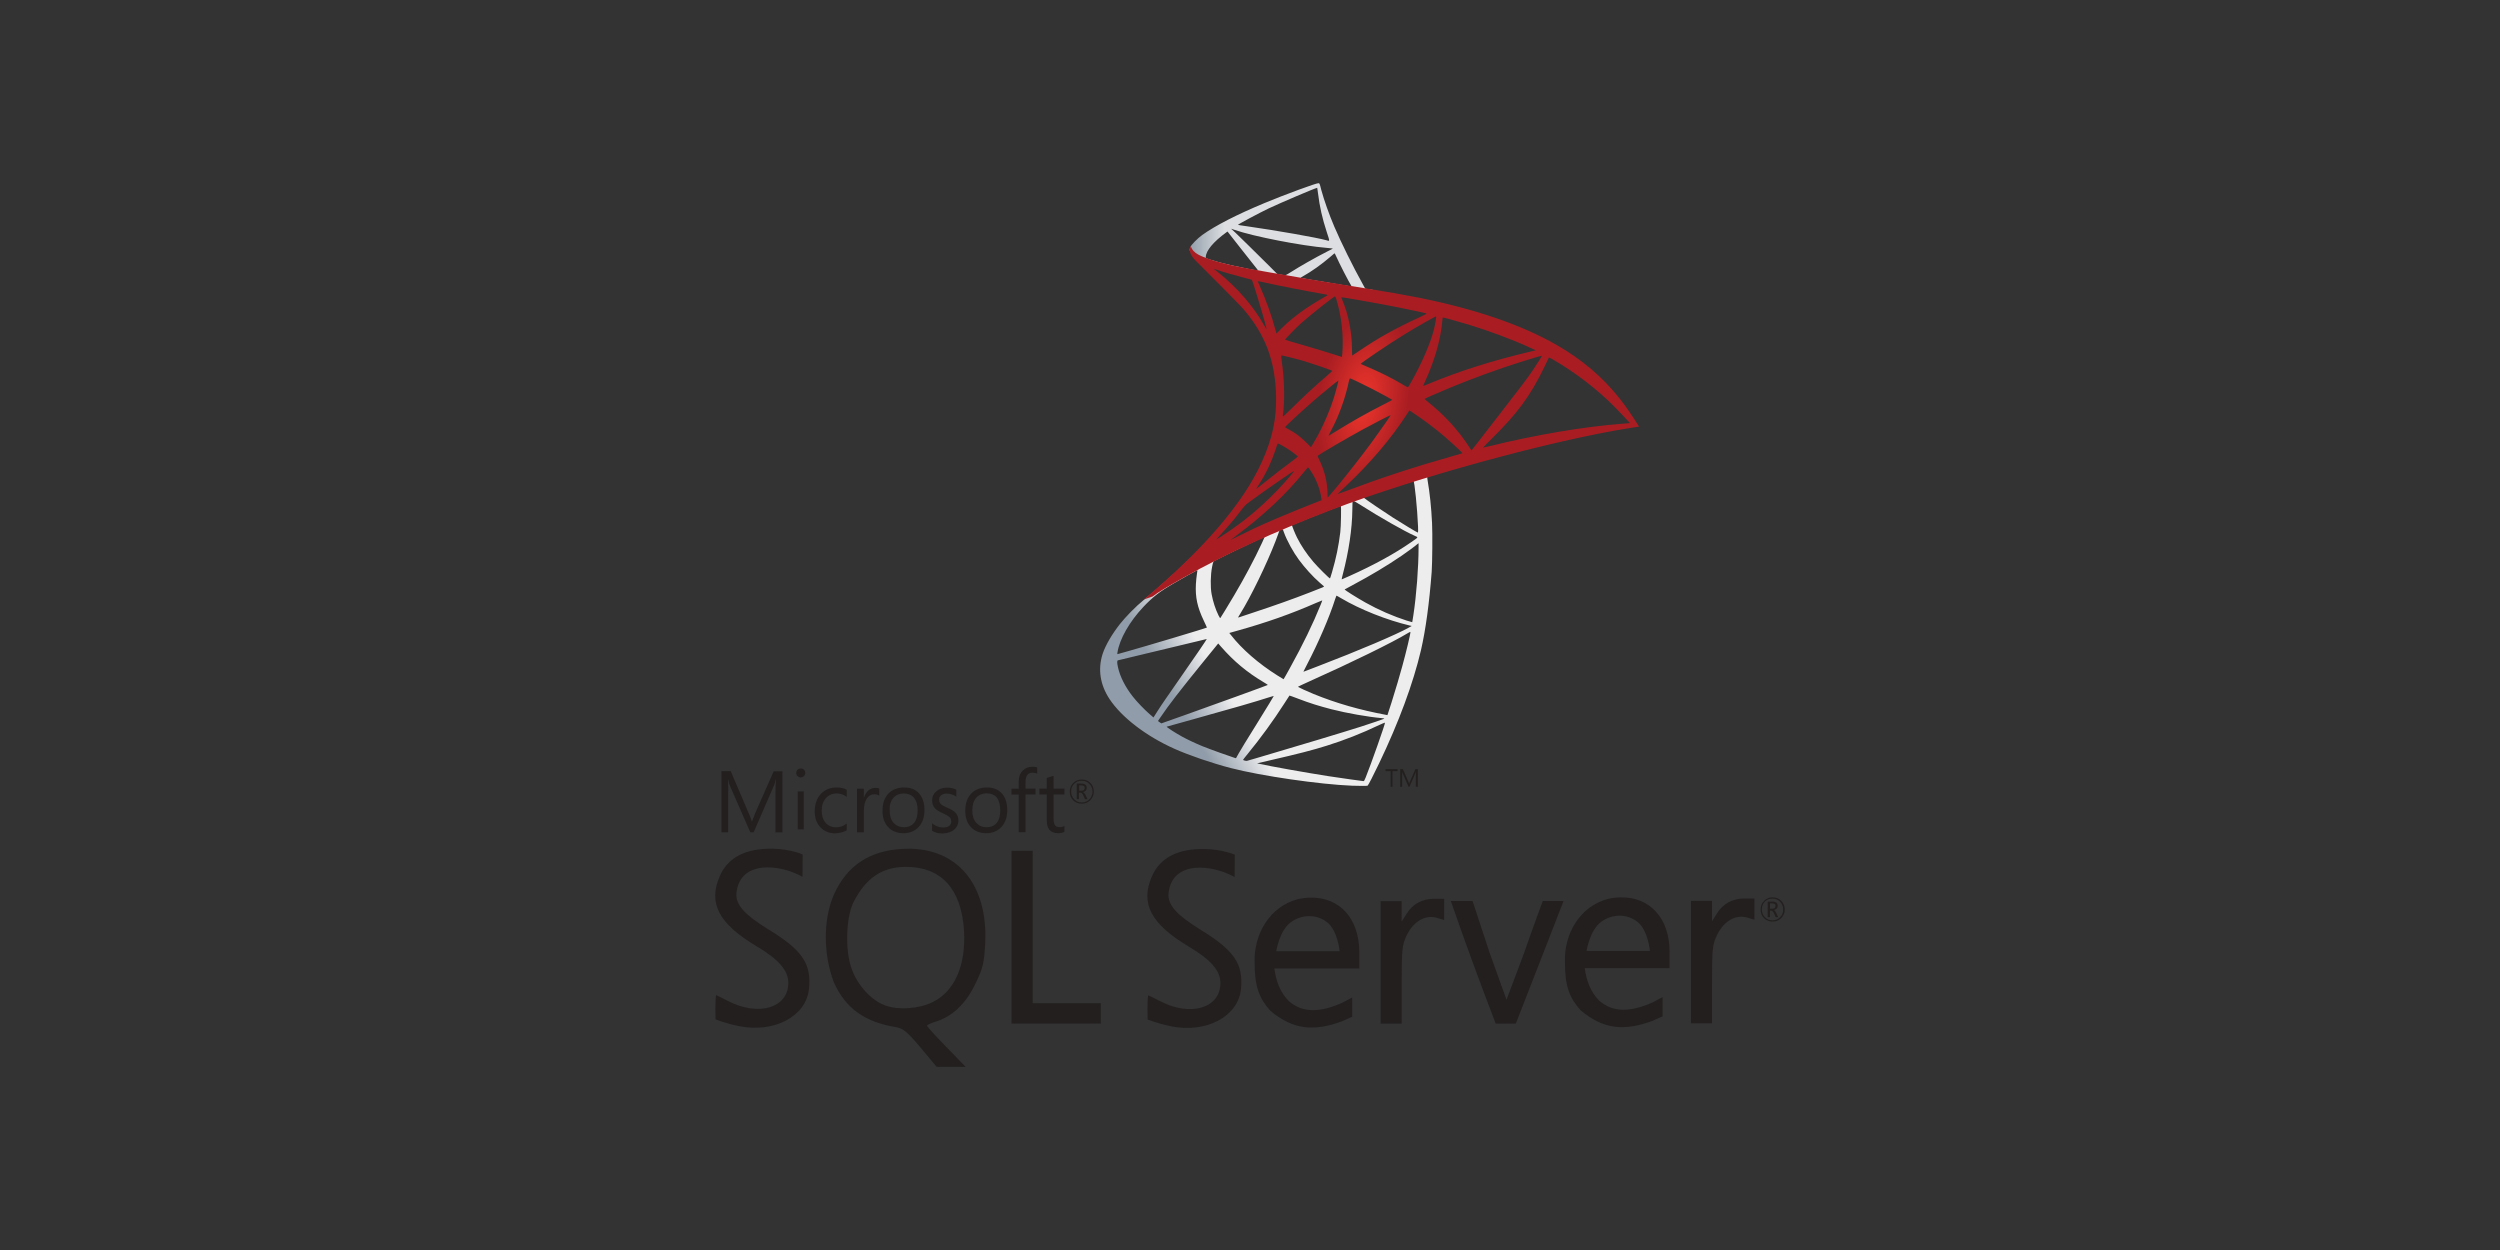 <svg width="208" height="104" viewBox="0 0 208 104" fill="none" xmlns="http://www.w3.org/2000/svg">
<rect x="0" y="0" width="208" height="104" fill="#333333" stroke="none"/>
<g clip-path="url(#clip0_6113_307233)">
<path d="M119.838 38.65L110.01 41.93L101.46 45.786L99.068 46.431C98.459 47.023 97.82 47.623 97.129 48.23C96.372 48.898 95.666 49.505 95.124 49.946C94.522 50.431 93.631 51.342 93.178 51.919C92.502 52.785 91.967 53.703 91.737 54.409C91.328 55.684 91.529 56.975 92.316 58.167C93.326 59.685 95.339 61.233 97.687 62.288C98.883 62.827 100.896 63.518 102.411 63.905C104.929 64.558 109.802 65.264 112.484 65.37C113.026 65.393 113.754 65.393 113.784 65.37C113.843 65.332 114.259 64.52 114.742 63.511C116.391 60.072 117.58 56.846 118.226 54.09C118.612 52.42 118.917 50.196 119.117 47.562C119.169 46.826 119.191 44.359 119.147 43.524C119.08 42.158 118.961 41.049 118.776 39.964C118.746 39.804 118.738 39.66 118.753 39.653C118.783 39.63 118.872 39.599 120.083 39.243L119.838 38.651V38.651H119.838V38.65ZM117.595 39.994C117.684 39.994 117.921 42.324 117.981 43.797C117.996 44.108 117.988 44.313 117.973 44.313C117.914 44.313 116.718 43.592 115.864 43.046C115.121 42.567 113.71 41.611 113.487 41.429C113.412 41.376 113.42 41.368 114.029 41.156C115.061 40.799 117.513 39.994 117.595 39.994ZM112.588 41.679C112.655 41.679 112.825 41.778 113.234 42.036C114.764 43.015 116.844 44.199 117.736 44.594C118.01 44.716 118.04 44.67 117.409 45.11C116.057 46.052 114.371 46.978 112.305 47.911C111.942 48.078 111.637 48.207 111.63 48.207C111.615 48.207 111.659 48.018 111.719 47.79C112.216 45.9 112.499 43.987 112.514 42.453C112.521 41.694 112.521 41.694 112.588 41.672C112.573 41.679 112.58 41.679 112.588 41.679ZM111.555 42.081C111.6 42.127 111.57 43.827 111.511 44.29C111.377 45.399 111.169 46.431 110.827 47.593C110.746 47.873 110.671 48.109 110.657 48.124C110.627 48.162 109.609 47.145 109.275 46.75C108.695 46.067 108.242 45.383 107.908 44.715C107.737 44.374 107.47 43.706 107.492 43.683C107.611 43.6 111.526 42.051 111.555 42.081ZM106.697 44.032C106.705 44.032 106.712 44.032 106.719 44.04C106.734 44.055 106.786 44.177 106.831 44.313C107.069 44.974 107.603 45.945 108.064 46.568C108.569 47.251 109.23 47.98 109.78 48.458C109.958 48.61 110.122 48.754 110.144 48.777C110.188 48.822 110.203 48.815 108.992 49.285C107.589 49.832 106.058 50.378 104.305 50.955C103.886 51.093 103.468 51.232 103.05 51.373C102.983 51.395 103.005 51.358 103.198 51.046C104.068 49.657 105.39 46.932 106.133 45.004C106.259 44.67 106.385 44.336 106.408 44.26C106.437 44.154 106.474 44.116 106.571 44.063C106.623 44.048 106.675 44.032 106.697 44.032ZM105.212 44.662C105.234 44.678 104.855 45.49 104.484 46.234C103.763 47.668 102.976 49.08 101.921 50.796C101.743 51.092 101.572 51.365 101.549 51.395C101.512 51.449 101.497 51.433 101.379 51.198C101.126 50.69 100.918 50.037 100.807 49.437C100.695 48.845 100.717 47.813 100.844 47.175C100.94 46.704 100.933 46.712 101.156 46.598C102.106 46.105 105.182 44.632 105.212 44.662ZM118.025 45.194V45.513C118.025 47.205 117.847 49.528 117.587 51.221C117.542 51.517 117.505 51.76 117.498 51.767C117.498 51.767 117.283 51.707 117.03 51.631C115.916 51.274 114.705 50.75 113.613 50.136C112.892 49.733 111.845 49.073 111.875 49.042C111.882 49.035 112.194 48.868 112.558 48.67C114.014 47.896 115.411 47.061 116.621 46.234C117.075 45.922 117.758 45.422 117.907 45.285L118.025 45.194ZM99.603 47.441C99.633 47.441 99.625 47.501 99.581 47.775C99.551 47.972 99.514 48.336 99.499 48.587C99.44 49.695 99.618 50.515 100.153 51.638C100.301 51.95 100.42 52.208 100.413 52.215C100.361 52.261 95.443 53.733 93.898 54.166C93.438 54.295 93.037 54.409 93.007 54.416C92.955 54.432 92.947 54.424 92.97 54.295C93.141 53.179 93.972 51.722 95.131 50.492C95.904 49.672 96.52 49.194 97.575 48.579C98.333 48.139 99.499 47.479 99.588 47.448C99.588 47.441 99.596 47.441 99.603 47.441ZM111.191 49.558C111.199 49.551 111.377 49.65 111.592 49.779C113.182 50.72 115.396 51.593 117.282 52.041L117.453 52.079L117.216 52.215C116.228 52.777 112.981 54.158 109.661 55.426C109.178 55.608 108.703 55.791 108.614 55.828C108.524 55.866 108.443 55.889 108.443 55.882C108.443 55.874 108.576 55.608 108.747 55.282C109.676 53.506 110.612 51.342 111.087 49.839C111.147 49.695 111.184 49.566 111.191 49.558ZM110.01 49.953C110.018 49.961 109.958 50.12 109.884 50.302C109.238 51.904 108.391 53.65 107.306 55.608C107.032 56.109 106.801 56.512 106.794 56.512C106.786 56.512 106.563 56.375 106.296 56.208C104.721 55.221 103.325 54.007 102.411 52.83L102.277 52.663L102.953 52.473C105.375 51.798 107.432 51.069 109.475 50.173C109.765 50.052 110.003 49.953 110.01 49.953ZM117.349 52.572C117.349 52.572 117.357 52.58 117.349 52.572C117.357 52.747 116.978 54.31 116.666 55.441C116.406 56.39 116.183 57.134 115.775 58.447C115.596 59.024 115.44 59.502 115.433 59.502C115.425 59.502 115.381 59.495 115.336 59.48C113.13 59.07 111.154 58.5 109.297 57.741C108.777 57.529 108.034 57.187 107.99 57.149C107.975 57.134 108.421 56.922 108.985 56.671C112.365 55.16 115.871 53.445 117.075 52.709C117.216 52.617 117.327 52.572 117.349 52.572ZM100.405 53.164C100.42 53.179 99.477 54.569 98.155 56.459C97.694 57.119 97.159 57.893 96.959 58.182C96.758 58.47 96.454 58.926 96.283 59.199L95.971 59.692L95.636 59.404C95.243 59.07 94.559 58.356 94.255 57.962C93.616 57.149 93.185 56.292 93.014 55.51C92.933 55.145 92.933 54.963 93.007 54.941C93.118 54.91 95.102 54.432 96.959 53.992C97.991 53.749 99.187 53.46 99.618 53.354C100.049 53.248 100.398 53.164 100.405 53.164ZM101.356 53.536L101.594 53.809C102.664 55.032 103.756 55.935 105.078 56.724C105.316 56.861 105.494 56.982 105.479 56.99C105.427 57.028 100.888 58.675 98.786 59.419C97.605 59.844 96.632 60.186 96.624 60.186C96.617 60.186 96.55 60.14 96.476 60.087L96.342 59.988L96.558 59.669C97.256 58.637 98.132 57.506 100.041 55.153L101.356 53.536ZM107.284 57.87C107.291 57.863 107.618 57.984 108.019 58.136C108.985 58.508 109.75 58.743 110.775 59.009C112.038 59.336 113.865 59.654 114.943 59.745C115.106 59.761 115.195 59.776 115.166 59.799C115.113 59.829 114.022 60.201 113.219 60.459C111.942 60.869 108.042 62.045 104.862 62.979C104.276 63.154 103.77 63.298 103.741 63.306C103.667 63.321 103.421 63.252 103.421 63.222C103.421 63.207 103.6 62.972 103.815 62.714C104.885 61.408 105.947 59.95 106.831 58.569C107.076 58.189 107.284 57.878 107.284 57.87ZM105.977 57.908C105.984 57.916 105.457 58.781 104.536 60.269C104.142 60.899 103.704 61.613 103.548 61.863C103.399 62.106 103.176 62.486 103.05 62.698L102.834 63.085L102.723 63.055C102.456 62.979 100.576 62.303 100.079 62.099C99.462 61.848 98.823 61.544 98.348 61.286C97.754 60.96 97.011 60.474 97.07 60.459C97.085 60.451 98.103 60.17 99.328 59.829C102.582 58.925 104.387 58.402 105.568 58.022C105.784 57.954 105.969 57.901 105.977 57.908ZM115.225 60.125H115.232C115.262 60.201 114.059 63.617 113.62 64.695C113.524 64.937 113.487 64.998 113.435 64.99C113.308 64.983 111.563 64.733 110.5 64.573C108.651 64.285 105.546 63.73 104.766 63.548L104.588 63.511L105.694 63.252C108.071 62.706 109.215 62.41 110.374 62.045C111.838 61.59 113.286 61.02 114.749 60.322C114.98 60.216 115.173 60.133 115.225 60.125Z" fill="url(#paint0_linear_6113_307233)"/>
<path d="M109.706 15.24C109.542 15.217 106.905 16.189 105.204 16.895C102.909 17.851 101.126 18.762 100.026 19.551C99.618 19.847 99.105 20.371 99.024 20.576C98.994 20.652 98.979 20.743 98.979 20.834L99.975 21.798L102.344 22.572L107.982 23.605L114.43 24.736L114.497 24.167C114.475 24.167 114.46 24.159 114.438 24.159L113.591 24.022L113.42 23.711C112.543 22.132 111.578 20.174 111.013 18.853C110.575 17.828 110.159 16.644 109.928 15.794C109.802 15.278 109.787 15.247 109.706 15.24V15.24H109.706V15.24ZM109.587 15.627H109.594C109.602 15.634 109.631 15.847 109.661 16.097C109.787 17.16 110.018 18.185 110.382 19.293C110.656 20.128 110.656 20.083 110.337 19.984C109.579 19.771 106.185 19.172 103.726 18.823C103.332 18.77 102.998 18.716 102.998 18.709C102.968 18.678 104.773 17.714 105.568 17.335C106.586 16.857 109.379 15.665 109.587 15.627ZM102.426 19.028L102.716 19.126C104.29 19.673 108.249 20.447 110.434 20.629C110.679 20.652 110.887 20.675 110.894 20.675C110.901 20.682 110.694 20.796 110.426 20.925C109.371 21.464 108.212 22.125 107.41 22.633C107.173 22.785 106.957 22.907 106.927 22.907C106.898 22.907 106.742 22.876 106.578 22.853L106.281 22.808L105.538 22.064C104.231 20.766 103.206 19.764 102.812 19.384L102.426 19.028ZM102.129 19.263L103.176 20.599C103.748 21.335 104.327 22.056 104.454 22.216C104.58 22.375 104.684 22.504 104.677 22.512C104.647 22.535 103.161 22.238 102.374 22.056C101.564 21.866 101.23 21.775 100.732 21.616L100.324 21.479V21.373C100.331 20.864 100.963 20.105 102.032 19.331L102.129 19.263ZM111.028 21.085C111.058 21.085 111.095 21.153 111.184 21.358C111.436 21.927 112.224 23.461 112.417 23.757C112.476 23.855 112.58 23.863 111.533 23.688C109.015 23.271 108.205 23.134 108.205 23.119C108.205 23.111 108.279 23.058 108.376 23.005C109.156 22.565 109.943 22.003 110.642 21.404C110.812 21.259 110.968 21.123 110.998 21.1C111.005 21.085 111.02 21.077 111.028 21.085Z" fill="url(#paint1_linear_6113_307233)"/>
<path d="M99.076 20.47C99.076 20.47 98.912 20.735 99.068 21.13C99.165 21.373 99.447 21.669 99.766 21.973C99.766 21.973 103.072 25.267 103.473 25.738C105.301 27.894 106.095 30.019 106.17 32.949C106.214 34.832 105.865 36.486 104.996 38.407C103.451 41.853 100.19 45.656 95.161 49.877L95.896 49.626C96.372 49.262 97.018 48.875 98.533 48.025C102.032 46.066 105.969 44.267 110.798 42.415C117.75 39.743 129.183 36.615 135.69 35.598L136.366 35.492L136.262 35.325C135.667 34.384 135.259 33.799 134.768 33.177C133.342 31.37 131.612 29.905 129.494 28.691C126.583 27.028 122.816 25.73 118.047 24.766C117.149 24.584 115.173 24.235 113.568 23.984C110.166 23.445 107.967 23.073 105.546 22.648C104.677 22.497 103.377 22.269 102.515 22.079C102.069 21.98 101.215 21.776 100.546 21.54C100.012 21.328 99.239 21.115 99.076 20.47ZM100.992 22.367C101 22.36 101.118 22.405 101.274 22.459C101.557 22.557 101.921 22.671 102.352 22.793C102.678 22.884 103.005 22.973 103.332 23.058C103.778 23.172 104.149 23.278 104.157 23.278C104.209 23.331 104.959 25.783 105.212 26.724C105.308 27.081 105.382 27.385 105.375 27.385C105.367 27.393 105.286 27.264 105.189 27.089C104.32 25.525 102.946 23.939 101.356 22.663C101.148 22.512 100.992 22.375 100.992 22.367ZM104.647 23.4C104.684 23.4 104.848 23.423 105.048 23.468C106.311 23.757 108.577 24.197 110.025 24.447C110.27 24.485 110.463 24.531 110.463 24.546C110.463 24.561 110.374 24.614 110.263 24.675C110.018 24.804 109.03 25.404 108.703 25.631C107.878 26.193 107.135 26.8 106.601 27.347C106.385 27.567 106.199 27.749 106.199 27.749C106.199 27.749 106.155 27.62 106.118 27.461C105.85 26.406 105.293 24.842 104.788 23.741C104.706 23.567 104.639 23.407 104.639 23.392C104.639 23.407 104.639 23.4 104.647 23.4ZM111.08 24.652C111.124 24.668 111.199 24.926 111.347 25.495C111.622 26.596 111.748 27.825 111.704 28.971C111.689 29.29 111.674 29.586 111.659 29.624L111.637 29.7L111.251 29.571C110.456 29.313 109.163 28.926 108.057 28.607C107.425 28.433 106.913 28.273 106.913 28.258C106.913 28.212 107.834 27.271 108.227 26.914C108.978 26.239 111.013 24.63 111.08 24.652ZM111.592 24.728C111.615 24.706 114.668 25.244 116.057 25.518C117.089 25.723 118.59 26.041 118.679 26.079C118.724 26.095 118.567 26.186 118.07 26.413C116.109 27.317 114.653 28.129 113.204 29.116C112.826 29.374 112.506 29.586 112.499 29.586C112.491 29.586 112.484 29.366 112.484 29.101C112.484 27.658 112.202 26.201 111.681 24.971C111.629 24.85 111.585 24.736 111.592 24.728ZM119.489 26.322C119.511 26.345 119.414 26.96 119.325 27.324C119.058 28.455 118.337 30.133 117.453 31.712C117.297 31.993 117.156 32.22 117.141 32.228C117.127 32.236 116.926 32.122 116.696 31.985C115.834 31.469 114.853 30.983 113.784 30.527C113.487 30.399 113.227 30.292 113.219 30.277C113.167 30.232 115.559 28.615 116.822 27.84C117.825 27.218 119.459 26.292 119.489 26.322ZM120.053 26.413C120.12 26.413 121.472 26.793 122.178 27.006C123.923 27.537 125.929 28.288 127.236 28.896L127.778 29.146L127.4 29.237C124.206 29.989 121.472 30.854 118.835 31.947C118.619 32.038 118.426 32.114 118.412 32.114C118.397 32.114 118.471 31.94 118.568 31.727C119.362 30.004 119.875 28.205 120.001 26.671C120.009 26.527 120.031 26.413 120.053 26.413ZM106.593 29.571C106.615 29.548 107.648 29.799 108.205 29.958C109.052 30.201 110.849 30.816 110.849 30.862C110.849 30.869 110.649 31.044 110.411 31.256C109.438 32.084 108.502 32.957 107.38 34.065C107.046 34.391 106.764 34.657 106.749 34.657C106.734 34.657 106.727 34.611 106.734 34.551C106.905 33.275 106.868 31.636 106.63 29.974C106.608 29.761 106.586 29.579 106.593 29.571ZM128.291 29.594C128.306 29.609 127.816 30.399 127.504 30.846C127.058 31.499 126.404 32.365 124.926 34.262C124.146 35.264 123.27 36.395 122.98 36.775C122.683 37.154 122.438 37.473 122.43 37.473C122.423 37.473 122.326 37.337 122.222 37.17C121.39 35.894 120.395 34.779 119.214 33.776C118.991 33.587 118.746 33.382 118.664 33.321C118.582 33.26 118.515 33.2 118.515 33.192C118.515 33.169 119.778 32.615 120.737 32.22C122.415 31.522 124.703 30.687 126.419 30.148C127.318 29.86 128.276 29.579 128.291 29.594ZM128.863 29.746C128.893 29.738 129.071 29.829 129.287 29.958C131.092 31.013 132.859 32.372 134.256 33.769C134.65 34.164 135.623 35.196 135.608 35.204C135.608 35.204 135.266 35.234 134.865 35.264C131.738 35.507 127.734 36.183 123.886 37.132C123.626 37.192 123.396 37.245 123.381 37.245C123.366 37.245 123.656 36.949 124.02 36.593C126.278 34.369 127.311 32.964 128.529 30.459C128.7 30.087 128.848 29.769 128.863 29.746C128.856 29.746 128.856 29.746 128.863 29.746ZM112.32 31.477C112.424 31.499 113.39 31.962 114.118 32.334C114.787 32.676 115.789 33.222 115.841 33.268C115.849 33.275 115.492 33.465 115.054 33.685C113.657 34.399 112.462 35.074 111.213 35.849C110.857 36.069 110.56 36.251 110.552 36.251C110.523 36.251 110.53 36.221 110.731 35.849C111.399 34.604 111.934 33.116 112.239 31.666C112.268 31.552 112.298 31.477 112.32 31.477ZM111.355 31.659C111.377 31.681 111.124 32.615 110.968 33.124C110.664 34.088 110.151 35.295 109.654 36.206C109.535 36.418 109.356 36.729 109.26 36.904L109.074 37.207L108.658 36.798C108.175 36.319 107.782 36.023 107.277 35.758C107.076 35.651 106.92 35.56 106.92 35.545C106.92 35.484 108.19 34.308 109.163 33.458C109.862 32.843 111.332 31.636 111.355 31.659ZM117.26 34.141L117.624 34.384C118.456 34.938 119.437 35.674 120.187 36.319C120.61 36.676 121.427 37.428 121.591 37.61L121.68 37.709L121.078 37.883C117.676 38.847 115.047 39.705 111.979 40.859C111.637 40.988 111.347 41.094 111.325 41.094C111.28 41.094 111.243 41.132 112.008 40.411C113.969 38.566 115.708 36.532 117 34.551L117.26 34.141ZM115.708 34.536C115.722 34.551 114.705 36.016 114.096 36.843C113.368 37.83 112.075 39.485 111.184 40.563C110.812 41.011 110.493 41.382 110.478 41.39C110.456 41.398 110.448 41.284 110.448 41.109C110.448 40.191 110.218 39.211 109.817 38.377C109.646 38.027 109.616 37.944 109.654 37.906C109.795 37.777 111.956 36.517 113.323 35.765C114.244 35.264 115.685 34.52 115.708 34.536ZM106.318 36.889C106.341 36.889 106.511 36.98 106.705 37.086C107.18 37.352 107.603 37.648 107.982 37.967C107.997 37.982 107.804 38.141 107.551 38.331C106.846 38.847 105.776 39.675 105.152 40.183C104.498 40.715 104.476 40.73 104.55 40.616C105.041 39.849 105.286 39.416 105.546 38.862C105.776 38.369 106.006 37.785 106.17 37.276C106.229 37.056 106.303 36.889 106.318 36.889ZM108.822 38.893C108.859 38.885 108.903 38.953 109.104 39.257C109.527 39.902 109.854 40.768 109.936 41.466L109.951 41.618L108.933 42.02C107.113 42.741 105.434 43.455 104.298 43.986C103.978 44.138 103.421 44.411 103.057 44.593C102.693 44.783 102.396 44.927 102.396 44.92C102.396 44.912 102.626 44.738 102.909 44.525C105.13 42.878 107.054 41.071 108.495 39.265C108.651 39.075 108.792 38.9 108.807 38.893L108.822 38.893ZM107.67 39.181C107.7 39.212 106.853 40.191 106.274 40.79C104.84 42.286 103.421 43.455 101.661 44.593C101.438 44.738 101.237 44.867 101.215 44.882C101.163 44.912 101.23 44.836 102.002 43.979C102.493 43.44 102.864 42.984 103.288 42.422C103.57 42.051 103.622 41.998 104.03 41.701C105.122 40.897 107.641 39.151 107.67 39.181Z" fill="url(#paint2_radial_6113_307233)"/>
<path d="M75.504 70.612C75.367 70.612 75.229 70.626 75.094 70.626C72.326 70.776 70.459 72.021 69.368 74.452C68.434 76.65 68.536 79.524 69.378 81.736C70.357 83.897 71.939 85.038 74.581 85.468C75.139 85.562 75.514 85.875 76.596 87.167L77.928 88.761H80.343L78.737 87.107C77.849 86.2 77.131 85.41 77.131 85.34C77.131 85.271 77.471 85.119 77.882 84.991C79.237 84.572 80.362 83.502 81.15 81.862C81.787 80.546 81.878 80.139 81.97 78.501C82.209 73.625 79.693 70.576 75.503 70.611L75.504 70.612ZM77.621 83.363C76.446 83.945 74.74 84.061 73.626 83.644C72.475 83.211 71.36 81.989 70.859 80.606C70.301 79.093 70.381 76.302 71.018 75.046C72.043 73.044 73.398 72.124 75.378 72.124C78.316 72.124 79.987 73.962 80.205 77.418C80.377 80.302 79.432 82.466 77.622 83.362L77.621 83.363ZM119.342 74.777C118.329 74.777 117.554 75.196 117.031 76.022L116.621 76.676V74.976H114.868V85.168H116.62V81.911C116.62 78.932 116.657 78.583 117.064 77.768C117.626 76.65 118.591 76.093 119.525 76.36L120.152 76.546V74.78H119.342V74.777ZM109.042 74.684C108.698 74.684 108.334 74.731 107.971 74.812C105.625 75.439 104.303 77.734 104.384 80.095C104.384 82.072 104.76 83.061 105.693 84.097C107.606 85.701 109.336 85.829 111.67 84.968C112.068 84.795 112.501 84.595 112.501 84.595V82.991L111.67 83.431C109.781 84.272 108.358 84.272 107.218 83.282C106.491 82.526 106.171 81.618 106.024 80.583H113.093V79.209C113.093 76.407 111.443 74.639 109.04 74.684H109.042ZM106.183 79.153C106.183 79.153 106.444 77.406 107.413 76.72C107.879 76.383 108.414 76.221 108.937 76.221C109.462 76.221 109.986 76.394 110.418 76.732C111.306 77.43 111.454 79.14 111.454 79.14H106.183V79.153H106.183ZM63.914 77.315C62.014 76.138 61.17 75.29 61.273 74.289C61.569 71.521 64.916 71.904 66.77 72.951L66.783 71.089C66.783 71.089 65.758 70.635 64.289 70.611C62.036 70.576 60.579 71.331 59.896 72.868C58.894 75.136 59.781 76.846 62.99 78.754C64.792 79.825 65.588 80.755 65.588 81.769C65.588 83.864 63.117 84.595 60.567 83.281C60.043 83.014 59.599 82.791 59.575 82.791C59.484 83.385 59.531 84.805 59.531 84.805C59.531 84.805 60.314 85.142 61.489 85.374C64.403 85.967 67.055 84.571 67.305 82.303C67.523 80.174 66.77 79.057 63.915 77.313L63.914 77.315ZM134.859 74.66C134.517 74.66 134.154 74.708 133.776 74.789C131.432 75.416 130.112 77.711 130.203 80.072C130.203 82.047 130.577 83.026 131.511 84.061C133.423 85.666 135.153 85.795 137.499 84.934C137.896 84.76 138.328 84.563 138.328 84.563V82.957L137.498 83.4C135.605 84.237 134.182 84.237 133.046 83.248C132.315 82.492 131.998 81.596 131.85 80.549H138.908V79.174C138.908 76.386 137.257 74.616 134.855 74.663L134.859 74.66ZM132 79.129C132 79.129 132.264 77.384 133.231 76.685C133.696 76.348 134.231 76.185 134.755 76.185C135.277 76.185 135.803 76.358 136.235 76.697C137.123 77.395 137.272 79.117 137.272 79.117H132.002L132 79.129ZM99.864 77.338C97.963 76.163 97.123 75.312 97.224 74.312C97.519 71.542 100.867 71.926 102.721 72.974L102.734 71.111C102.734 71.111 101.709 70.658 100.24 70.636C97.987 70.602 96.53 71.357 95.846 72.894C94.845 75.161 95.744 76.872 98.942 78.779C100.742 79.85 101.538 80.767 101.538 81.781C101.538 83.876 99.068 84.619 96.518 83.293C95.996 83.026 95.552 82.806 95.526 82.806C95.435 83.399 95.482 84.82 95.482 84.82C95.482 84.82 96.256 85.144 97.427 85.388C100.343 85.983 102.996 84.588 103.246 82.32C103.462 80.201 102.71 79.085 99.864 77.34V77.338H99.864ZM145.161 74.753C144.148 74.753 143.364 75.174 142.85 75.999L142.44 76.65V74.954H140.687V85.143H142.439V81.885C142.439 78.908 142.474 78.558 142.883 77.744C143.444 76.628 144.41 76.069 145.344 76.337L145.97 76.524V74.753H145.161V74.753ZM85.921 77.279V70.787H84.154V85.166H91.587V83.468H85.921V77.279H85.921ZM126.799 79.302L125.342 83.177L123.941 79.281L122.518 74.964H120.709C121.881 78.361 123.157 81.816 124.443 85.166C125 85.179 125.559 85.166 126.116 85.166L128.084 80.118L130.088 74.965H128.358C128.358 74.965 127.594 77.012 126.798 79.304L126.799 79.302ZM89.995 66.869C90.279 66.869 90.517 66.776 90.713 66.576C90.906 66.378 91.007 66.146 91.007 65.855C91.007 65.564 90.906 65.321 90.713 65.135C90.517 64.948 90.291 64.854 90.007 64.854C89.72 64.854 89.483 64.948 89.29 65.145C89.094 65.343 89.005 65.586 89.005 65.866C89.005 66.159 89.096 66.402 89.29 66.586C89.472 66.773 89.71 66.866 89.995 66.866V66.869ZM89.368 65.215C89.538 65.041 89.744 64.961 90.008 64.961C90.256 64.961 90.462 65.041 90.634 65.215C90.804 65.388 90.895 65.599 90.895 65.855C90.895 66.111 90.804 66.333 90.634 66.506C90.462 66.679 90.256 66.762 90.008 66.762C89.756 66.762 89.551 66.682 89.381 66.506C89.211 66.333 89.12 66.111 89.12 65.855C89.12 65.599 89.198 65.388 89.368 65.215ZM89.79 65.949H89.904C89.985 65.949 90.065 66.028 90.133 66.181L90.27 66.495H90.485L90.316 66.146C90.247 66.006 90.179 65.924 90.099 65.902C90.2 65.878 90.279 65.843 90.337 65.773C90.394 65.714 90.415 65.632 90.415 65.54C90.415 65.433 90.382 65.353 90.313 65.295C90.235 65.228 90.109 65.192 89.948 65.192H89.585V66.495H89.767V65.948L89.79 65.949ZM89.79 65.343H89.949C90.064 65.343 90.145 65.367 90.189 65.401C90.232 65.436 90.244 65.482 90.244 65.564C90.244 65.715 90.152 65.786 89.983 65.786H89.787V65.343H89.79ZM60.591 65.832C60.591 65.379 60.578 65.041 60.567 64.843H60.578C60.623 65.077 60.679 65.252 60.725 65.368L62.422 69.242H62.707L64.404 65.334C64.45 65.227 64.496 65.067 64.552 64.844H64.565C64.531 65.231 64.519 65.567 64.519 65.835V69.254H65.1V64.171H64.371L62.811 67.707C62.754 67.847 62.674 68.056 62.572 68.334H62.549C62.515 68.196 62.435 67.987 62.322 67.731L60.797 64.159H60.023V69.242H60.581V65.835L60.591 65.832ZM66.373 65.842H66.874V69.007H66.373V65.842ZM66.623 64.681C66.728 64.681 66.817 64.645 66.885 64.575C66.954 64.505 66.999 64.414 66.999 64.308C66.999 64.204 66.966 64.11 66.886 64.041C66.815 63.97 66.725 63.934 66.622 63.934C66.52 63.934 66.429 63.97 66.361 64.041C66.292 64.11 66.246 64.204 66.246 64.308C66.246 64.424 66.281 64.505 66.361 64.575C66.439 64.645 66.52 64.681 66.622 64.681H66.623ZM70.449 69.077V68.519C70.174 68.729 69.879 68.833 69.574 68.833C69.209 68.833 68.912 68.705 68.695 68.459C68.48 68.217 68.365 67.879 68.365 67.459C68.365 67.019 68.48 66.669 68.718 66.402C68.946 66.146 69.242 66.018 69.605 66.018C69.902 66.018 70.186 66.111 70.449 66.298V65.705C70.21 65.576 69.937 65.518 69.629 65.518C69.059 65.518 68.616 65.705 68.284 66.065C67.955 66.425 67.785 66.915 67.785 67.506C67.785 68.031 67.933 68.473 68.24 68.81C68.56 69.157 68.968 69.333 69.47 69.333C69.857 69.322 70.174 69.24 70.449 69.077ZM71.883 67.389C71.883 66.972 71.975 66.634 72.144 66.402C72.304 66.193 72.497 66.087 72.725 66.087C72.919 66.087 73.056 66.123 73.156 66.205V65.599C73.078 65.564 72.964 65.552 72.817 65.552C72.612 65.552 72.429 65.623 72.269 65.752C72.099 65.89 71.963 66.099 71.883 66.366H71.87V65.623H71.302V69.252H71.872V67.389H71.883ZM75.151 69.324C75.686 69.324 76.117 69.147 76.437 68.798C76.755 68.451 76.915 67.984 76.915 67.403C76.915 66.809 76.769 66.355 76.471 66.018C76.176 65.68 75.766 65.517 75.231 65.517C74.695 65.517 74.264 65.68 73.945 65.995C73.603 66.342 73.422 66.832 73.422 67.46C73.422 68.007 73.569 68.461 73.877 68.798C74.195 69.147 74.617 69.322 75.151 69.322V69.324ZM74.342 66.367C74.558 66.134 74.843 66.018 75.195 66.018C75.561 66.018 75.835 66.134 76.039 66.367C76.244 66.612 76.346 66.96 76.346 67.425C76.346 67.868 76.254 68.216 76.061 68.45C75.868 68.694 75.583 68.823 75.207 68.823C74.842 68.823 74.558 68.694 74.342 68.45C74.126 68.204 74.023 67.868 74.023 67.425C74.001 66.985 74.115 66.625 74.342 66.367ZM79.407 69.007C79.624 68.81 79.739 68.567 79.739 68.263C79.739 67.996 79.647 67.775 79.478 67.6C79.339 67.46 79.125 67.333 78.816 67.205C78.541 67.088 78.372 66.984 78.28 66.902C78.189 66.809 78.133 66.693 78.133 66.529C78.133 66.378 78.19 66.262 78.303 66.169C78.418 66.075 78.564 66.03 78.76 66.03C79.066 66.03 79.329 66.113 79.569 66.287V65.706C79.339 65.588 79.09 65.532 78.805 65.532C78.44 65.532 78.132 65.635 77.904 65.834C77.665 66.031 77.552 66.287 77.552 66.589C77.552 66.856 77.63 67.077 77.779 67.24C77.904 67.379 78.118 67.52 78.416 67.647C78.701 67.775 78.894 67.891 78.997 67.984C79.099 68.078 79.144 68.194 79.144 68.331C79.144 68.67 78.917 68.845 78.473 68.845C78.131 68.845 77.825 68.73 77.55 68.498V69.125C77.798 69.277 78.096 69.346 78.425 69.346C78.847 69.324 79.177 69.218 79.404 69.009L79.407 69.007ZM82.117 65.518C81.582 65.518 81.151 65.68 80.831 65.995C80.492 66.342 80.309 66.832 80.309 67.46C80.309 68.007 80.457 68.461 80.763 68.798C81.083 69.148 81.504 69.322 82.039 69.322C82.587 69.322 83.005 69.146 83.325 68.797C83.645 68.45 83.804 67.983 83.804 67.401C83.804 66.808 83.655 66.354 83.36 66.017C83.052 65.679 82.642 65.516 82.12 65.516L82.117 65.518ZM83.222 67.425C83.222 67.868 83.13 68.216 82.937 68.45C82.744 68.694 82.459 68.823 82.083 68.823C81.718 68.823 81.434 68.694 81.218 68.45C81.002 68.204 80.899 67.868 80.899 67.425C80.899 66.958 81.013 66.598 81.241 66.355C81.456 66.123 81.741 66.006 82.095 66.006C82.447 66.006 82.731 66.123 82.936 66.355C83.118 66.612 83.22 66.96 83.22 67.425H83.222ZM84.76 69.241H85.328V66.099H86.159V65.611H85.327V65.051C85.327 64.541 85.52 64.285 85.92 64.285C86.055 64.285 86.192 64.32 86.293 64.378V63.854C86.192 63.807 86.055 63.797 85.883 63.797C85.577 63.797 85.326 63.89 85.121 64.088C84.882 64.32 84.755 64.621 84.755 65.03V65.625H84.155V66.113H84.755V69.243L84.76 69.241ZM87.092 68.251C87.092 68.961 87.399 69.322 88.026 69.322C88.253 69.322 88.424 69.285 88.561 69.202V68.703C88.457 68.784 88.333 68.821 88.196 68.821C88.002 68.821 87.867 68.774 87.787 68.669C87.706 68.565 87.66 68.388 87.66 68.146V66.098H88.561V65.61H87.66V64.54C87.465 64.609 87.273 64.668 87.091 64.727V65.61H86.478V66.098H87.091V68.25L87.092 68.251ZM148.19 74.94C147.997 74.753 147.768 74.66 147.485 74.66C147.198 74.66 146.96 74.753 146.767 74.953C146.574 75.15 146.482 75.394 146.482 75.674C146.482 75.965 146.574 76.207 146.765 76.394C146.959 76.581 147.196 76.674 147.483 76.674C147.767 76.674 148.006 76.581 148.202 76.383C148.393 76.183 148.495 75.953 148.495 75.663C148.485 75.37 148.382 75.127 148.188 74.94L148.19 74.94ZM148.098 76.314C147.929 76.488 147.722 76.568 147.472 76.568C147.224 76.568 147.018 76.488 146.845 76.314C146.676 76.138 146.584 75.918 146.584 75.66C146.584 75.407 146.662 75.196 146.835 75.02C147.004 74.847 147.209 74.767 147.472 74.767C147.72 74.767 147.926 74.847 148.098 75.02C148.268 75.196 148.36 75.407 148.36 75.66C148.36 75.93 148.281 76.138 148.098 76.314ZM147.587 75.721C147.688 75.697 147.769 75.65 147.826 75.593C147.883 75.532 147.904 75.451 147.904 75.358C147.904 75.254 147.871 75.171 147.802 75.114C147.724 75.047 147.597 75.011 147.437 75.011H147.074V76.313H147.257V75.766H147.37C147.449 75.766 147.527 75.846 147.597 75.998L147.733 76.311H147.95L147.78 75.962C147.721 75.81 147.653 75.74 147.584 75.718L147.587 75.721ZM147.461 75.603H147.266V75.163H147.426C147.54 75.163 147.619 75.184 147.665 75.22C147.711 75.255 147.721 75.3 147.721 75.383C147.721 75.534 147.63 75.603 147.46 75.603L147.461 75.603ZM115.7 65.46H115.859V64.157H116.281V63.994H115.278V64.157H115.7V65.46H115.7ZM116.666 64.481C116.666 64.354 116.666 64.25 116.657 64.192C116.667 64.261 116.691 64.308 116.701 64.342L117.191 65.46H117.269L117.76 64.332C117.773 64.297 117.784 64.252 117.806 64.192C117.795 64.308 117.795 64.401 117.795 64.472V65.459H117.965V63.994H117.76L117.316 65.005C117.306 65.041 117.27 65.112 117.248 65.192H117.235C117.226 65.145 117.203 65.099 117.17 65.019L116.726 63.994H116.496V65.462H116.657V64.483L116.666 64.481Z" fill="#231F1F"/>
</g>
<defs>
<linearGradient id="paint0_linear_6113_307233" x1="98.924" y1="60.427" x2="102.517" y2="58.349" gradientUnits="userSpaceOnUse">
<stop stop-color="#909CA9"/>
<stop offset="1" stop-color="#EDEDEE"/>
</linearGradient>
<linearGradient id="paint1_linear_6113_307233" x1="99.005" y1="19.973" x2="101.865" y2="19.973" gradientUnits="userSpaceOnUse">
<stop stop-color="#939FAB"/>
<stop offset="1" stop-color="#DCDEE1"/>
</linearGradient>
<radialGradient id="paint2_radial_6113_307233" cx="0" cy="0" r="1" gradientUnits="userSpaceOnUse" gradientTransform="translate(113.434 33.374) rotate(-171.273) scale(3.688 7.533)">
<stop stop-color="#EE352C"/>
<stop offset="1" stop-color="#A91D22"/>
</radialGradient>
<clipPath id="clip0_6113_307233">
<rect width="89" height="73.522" fill="white" transform="translate(59.5 15.239)"/>
</clipPath>
</defs>
</svg>
